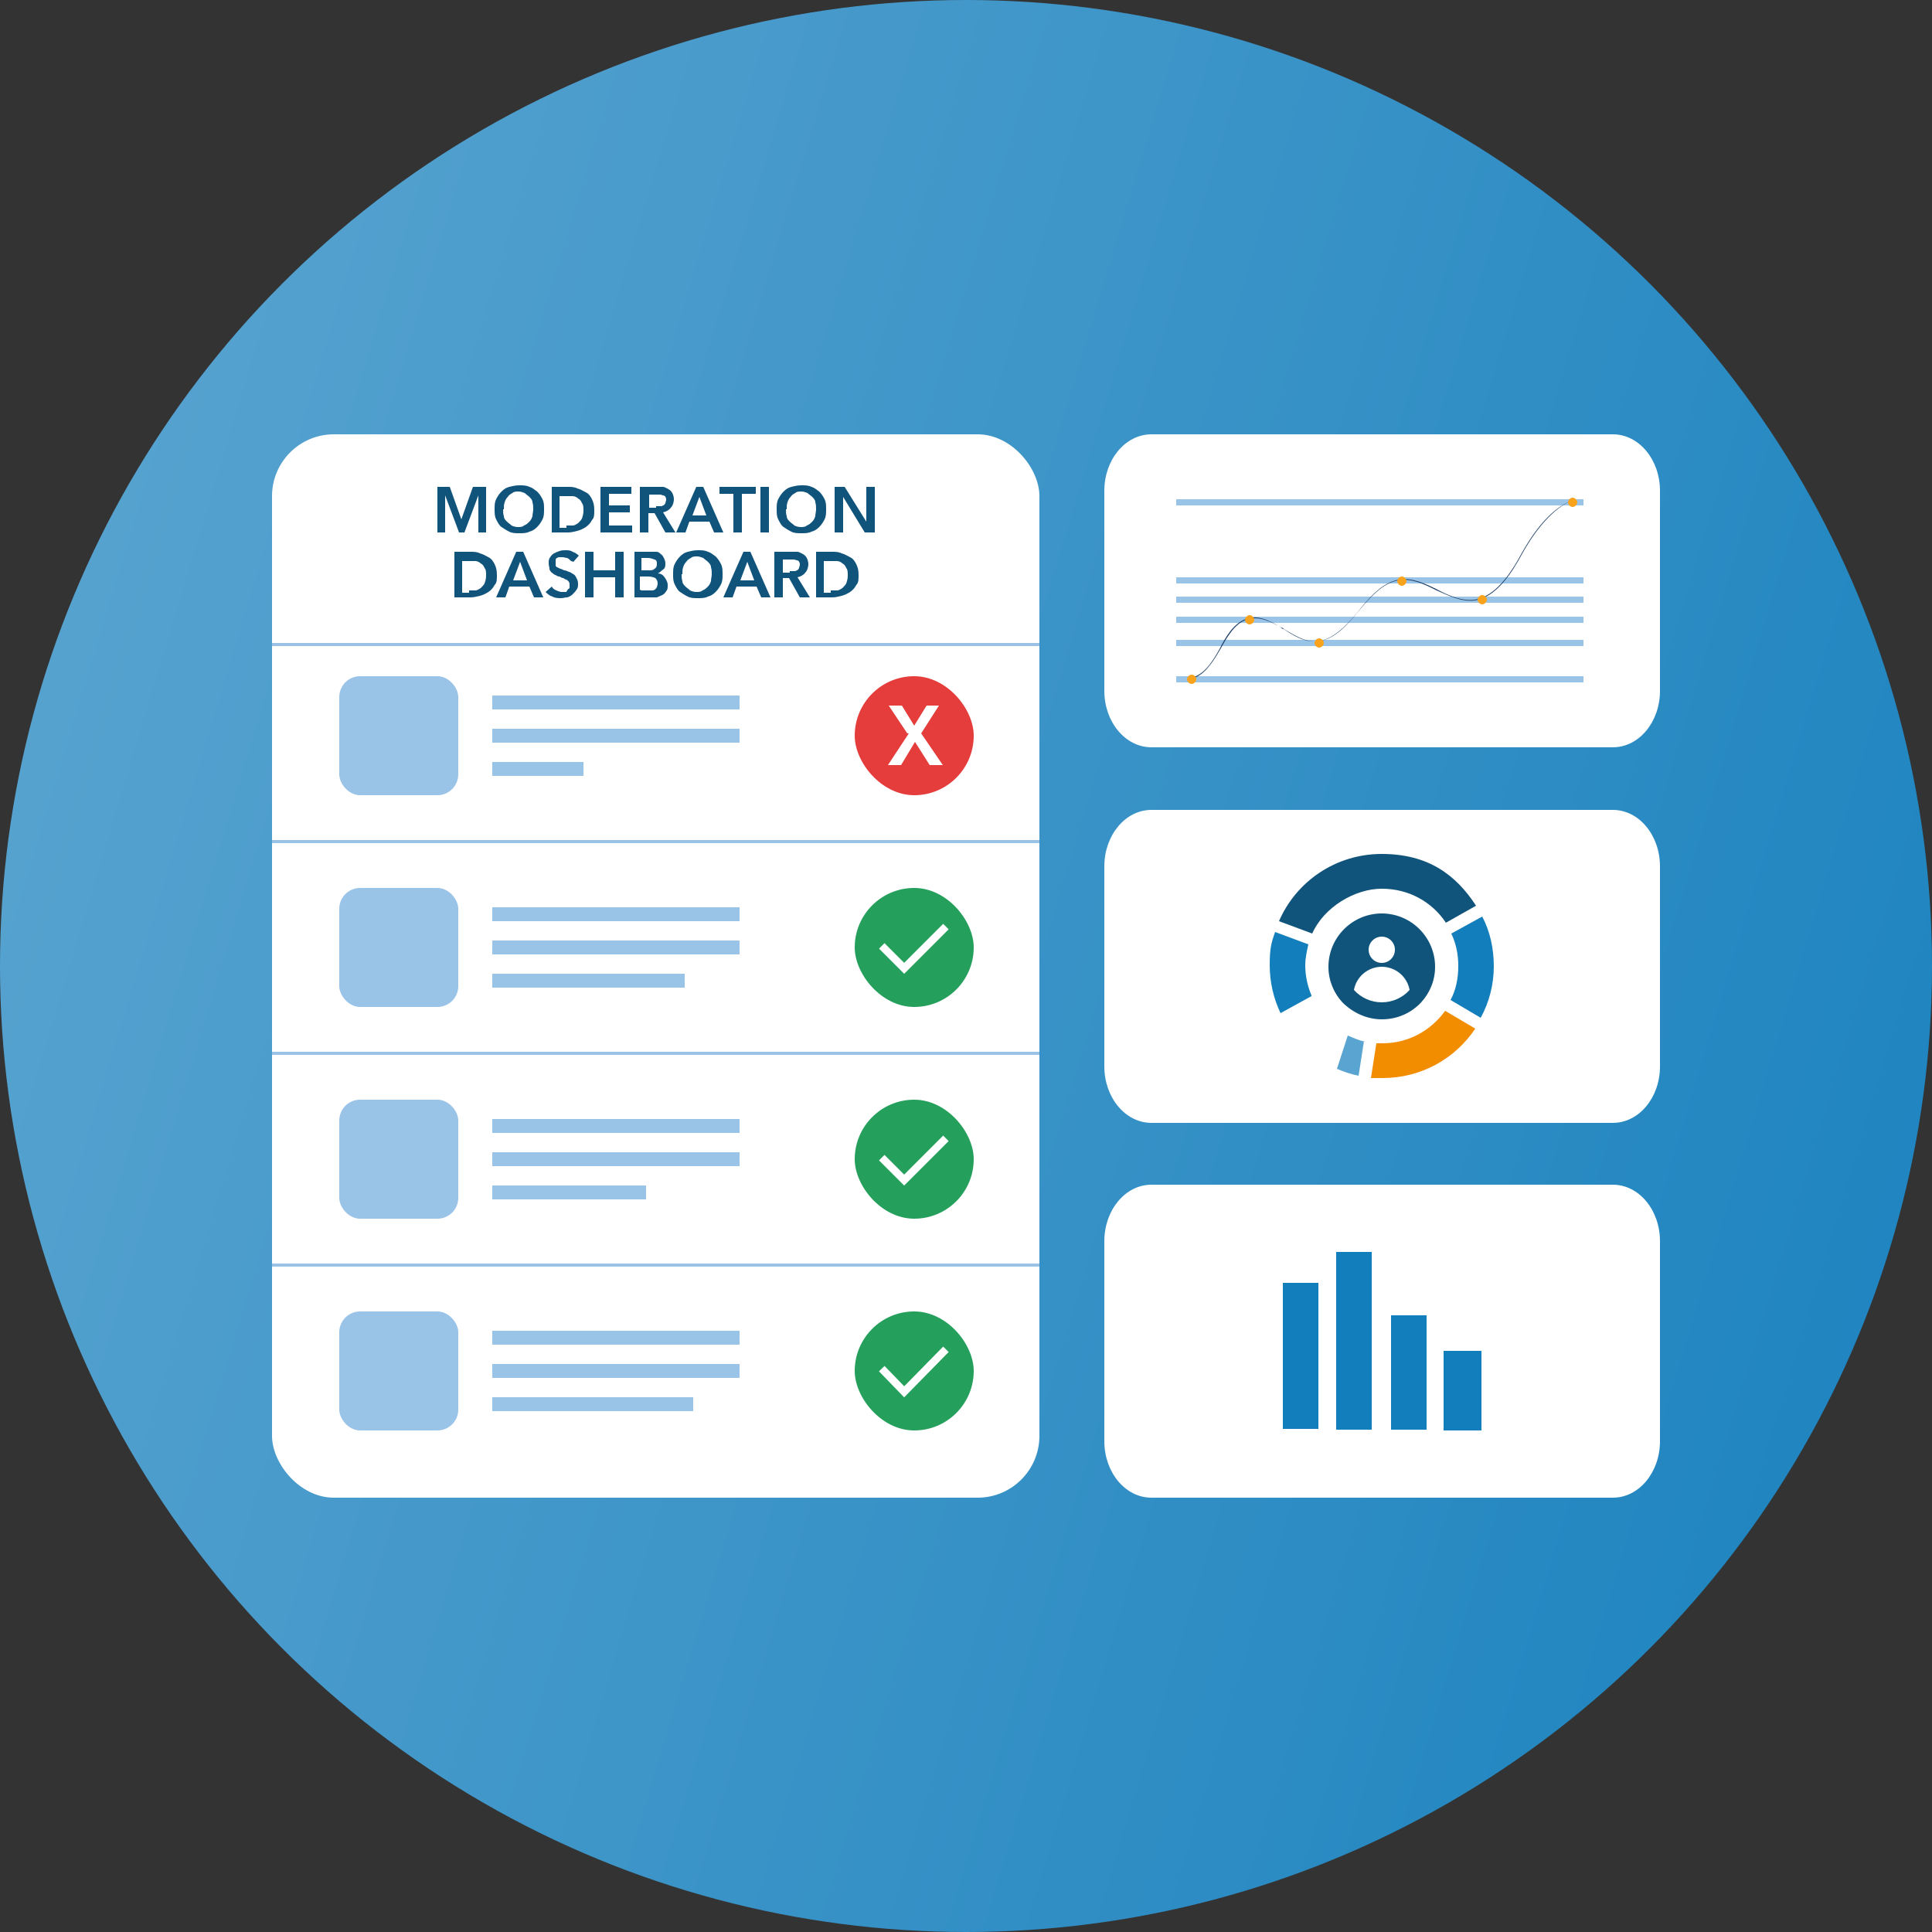 <?xml version="1.0" encoding="UTF-8"?> <svg xmlns="http://www.w3.org/2000/svg" xmlns:xlink="http://www.w3.org/1999/xlink" id="Layer_1" version="1.1" viewBox="0 0 250 250"><rect x="0" y="0" width="250" height="250" fill="#333333" stroke="none"/><defs><style> .st0 { stroke: #9ac3e8; stroke-width: .8px; } .st0, .st1 { stroke-miterlimit: 10; } .st0, .st1, .st2 { fill: none; } .st3 { fill: #11547b; } .st4 { fill: #f9a21b; } .st5 { fill: #e53c3c; } .st6 { fill: #59a4d0; } .st7 { fill: #fff; } .st1 { stroke: #fff; } .st8 { fill: #137ebc; } .st9 { fill: #25a05c; } .st10 { fill: #1f4168; } .st11 { fill: #9ac3e8; } .st12 { fill: #9ac2e7; } .st13 { fill: url(#linear-gradient); } .st14 { clip-path: url(#clippath); } .st15 { fill: #f38d00; } </style><clipPath id="clippath"><circle class="st2" cx="125" cy="125" r="125"></circle></clipPath><linearGradient id="linear-gradient" x1="-10.1" y1="84.3" x2="301.9" y2="178.3" gradientUnits="userSpaceOnUse"><stop offset="0" stop-color="#59a4d0"></stop><stop offset="1" stop-color="#137ebc"></stop></linearGradient></defs><g class="st14"><rect class="st13" width="250" height="250"></rect><g><rect class="st7" x="35.2" y="56.2" width="99.3" height="137.6" rx="8" ry="8"></rect><path class="st7" d="M149,56.2h59.7c3.4,0,6.1,3.3,6.1,7.3v25.9c0,4-2.7,7.3-6.1,7.3h-59.7c-3.4,0-6.1-3.3-6.1-7.3v-25.9c0-4,2.7-7.3,6.1-7.3Z"></path><path class="st7" d="M149,104.8h59.7c3.4,0,6.1,3.3,6.1,7.3v25.9c0,4-2.7,7.3-6.1,7.3h-59.7c-3.4,0-6.1-3.3-6.1-7.3v-25.9c0-4,2.7-7.3,6.1-7.3Z"></path><path class="st7" d="M149,153.3h59.7c3.4,0,6.1,3.3,6.1,7.3v25.9c0,4-2.7,7.3-6.1,7.3h-59.7c-3.4,0-6.1-3.3-6.1-7.3v-25.9c0-4,2.7-7.3,6.1-7.3Z"></path><g><g><path class="st3" d="M56.5,63h1.7l1.5,4.2h0l1.5-4.2h1.7v5.9h-1v-4.8h0l-1.8,4.8h-.7l-1.8-4.8h0v4.8h-1v-5.9Z"></path><path class="st3" d="M64,65.9c0-.5,0-.9.2-1.3.2-.4.4-.7.7-1,.3-.3.6-.5,1-.6s.8-.2,1.3-.2.9,0,1.3.2c.4.1.7.4,1,.6.3.3.5.6.7,1,.2.4.2.8.2,1.3s0,.9-.2,1.3c-.2.4-.4.7-.7,1-.3.3-.6.5-1,.6-.4.2-.8.2-1.3.2s-.9,0-1.3-.2c-.4-.2-.7-.4-1-.6s-.5-.6-.7-1c-.2-.4-.2-.8-.2-1.3ZM65.1,65.9c0,.3,0,.6.1.9,0,.3.2.5.4.7.2.2.4.3.6.5.2.1.5.2.8.2s.6,0,.8-.2c.3-.1.5-.3.7-.5.2-.2.3-.4.4-.7,0-.3.1-.6.1-.9s0-.6-.1-.9c0-.3-.2-.5-.4-.7-.2-.2-.4-.3-.6-.5-.3-.1-.5-.2-.8-.2s-.6,0-.8.2c-.2.1-.5.3-.6.5-.2.2-.3.4-.4.7s-.1.5-.1.9Z"></path><path class="st3" d="M71.4,63h2.1c.4,0,.8,0,1.2.2.4.1.7.3,1.1.5s.6.5.8.9c.2.4.3.8.3,1.4s0,1-.3,1.3c-.2.4-.5.7-.8.9-.3.2-.7.4-1.1.5-.4.1-.8.2-1.2.2h-2.1v-5.9ZM73.3,68c.3,0,.5,0,.8,0,.3,0,.5-.2.7-.3.2-.2.4-.4.5-.6.1-.3.2-.6.2-1s0-.8-.2-1c-.1-.3-.3-.5-.5-.6-.2-.2-.5-.3-.7-.3-.3,0-.5,0-.8,0h-.9v4.1h.9Z"></path><path class="st3" d="M77.8,63h3.9v.9h-2.9v1.5h2.7v.9h-2.7v1.7h3v.9h-4.1v-5.9Z"></path><path class="st3" d="M82.9,63h2.1c.3,0,.6,0,.8,0s.5.2.7.3c.2.1.4.3.5.5s.2.5.2.8-.1.8-.4,1.1c-.2.3-.6.5-1,.6l1.6,2.6h-1.3l-1.4-2.5h-.8v2.5h-1.1v-5.9ZM84.9,65.5c.2,0,.3,0,.5,0,.2,0,.3,0,.4-.1.1,0,.2-.1.3-.3,0-.1.1-.3.1-.4s0-.3-.1-.4c0-.1-.2-.2-.3-.2-.1,0-.2-.1-.4-.1-.1,0-.3,0-.4,0h-1v1.7h.9Z"></path><path class="st3" d="M90.1,63h.9l2.6,5.9h-1.2l-.6-1.4h-2.6l-.5,1.4h-1.2l2.6-5.9ZM91.4,66.7l-.9-2.4-.9,2.4h1.8Z"></path><path class="st3" d="M94.9,63.9h-1.8v-.9h4.7v.9h-1.8v5h-1.1v-5Z"></path><path class="st3" d="M98.4,63h1.1v5.9h-1.1v-5.9Z"></path><path class="st3" d="M100.5,65.9c0-.5,0-.9.2-1.3.2-.4.4-.7.7-1,.3-.3.6-.5,1-.6s.8-.2,1.3-.2.9,0,1.3.2c.4.1.7.4,1,.6.3.3.5.6.7,1,.2.4.2.8.2,1.3s0,.9-.2,1.3c-.2.4-.4.7-.7,1-.3.3-.6.5-1,.6-.4.2-.8.2-1.3.2s-.9,0-1.3-.2c-.4-.2-.7-.4-1-.6s-.5-.6-.7-1c-.2-.4-.2-.8-.2-1.3ZM101.7,65.9c0,.3,0,.6.1.9,0,.3.2.5.4.7.2.2.4.3.6.5.2.1.5.2.8.2s.6,0,.8-.2c.3-.1.5-.3.7-.5.2-.2.3-.4.4-.7,0-.3.1-.6.1-.9s0-.6-.1-.9c0-.3-.2-.5-.4-.7-.2-.2-.4-.3-.6-.5-.3-.1-.5-.2-.8-.2s-.6,0-.8.2c-.2.1-.5.3-.6.5-.2.2-.3.4-.4.7s-.1.5-.1.9Z"></path><path class="st3" d="M107.9,63h1.4l2.8,4.5h0v-4.5h1.1v5.9h-1.3l-2.8-4.6h0v4.6h-1.1v-5.9Z"></path></g><g><path class="st3" d="M58.8,71.4h2.1c.4,0,.8,0,1.2.2.4.1.7.3,1.1.5s.6.5.8.9c.2.4.3.8.3,1.4s0,1-.3,1.3c-.2.4-.5.7-.8.9-.3.2-.7.4-1.1.5-.4.1-.8.2-1.2.2h-2.1v-5.9ZM60.7,76.4c.3,0,.5,0,.8,0,.3,0,.5-.2.7-.3.2-.2.4-.4.5-.6.1-.3.2-.6.2-1s0-.8-.2-1c-.1-.3-.3-.5-.5-.6-.2-.2-.5-.3-.7-.3-.3,0-.5,0-.8,0h-.9v4.1h.9Z"></path><path class="st3" d="M66.8,71.4h.9l2.6,5.9h-1.2l-.6-1.4h-2.6l-.5,1.4h-1.2l2.6-5.9ZM68.2,75.1l-.9-2.4-.9,2.4h1.8Z"></path><path class="st3" d="M73.9,72.6c-.1-.1-.3-.3-.5-.4-.2,0-.4-.1-.6-.1s-.2,0-.4,0c-.1,0-.2,0-.3.1-.1,0-.2.1-.2.3,0,.1,0,.2,0,.4s0,.2,0,.3c0,0,.1.2.2.2,0,0,.2.1.4.2.1,0,.3.1.5.2.2,0,.4.1.6.2.2,0,.4.2.6.3s.3.3.4.5c.1.2.2.4.2.7s0,.6-.2.8c-.1.2-.3.4-.5.6-.2.2-.4.3-.7.4-.3,0-.5.1-.8.1s-.8,0-1.1-.2c-.4-.1-.7-.4-.9-.6l.8-.7c.1.2.3.4.6.5.2.1.5.2.7.2s.2,0,.4,0,.2,0,.3-.2.2-.2.3-.3c0-.1,0-.2,0-.4s0-.3-.1-.4c0-.1-.2-.2-.3-.3-.1,0-.3-.1-.4-.2-.2,0-.3-.1-.5-.2-.2,0-.4-.1-.5-.2-.2,0-.3-.2-.5-.3-.1-.1-.3-.3-.3-.5s-.1-.4-.1-.7,0-.6.2-.8c.1-.2.3-.4.5-.5s.4-.2.7-.3.5-.1.8-.1.6,0,.9.2c.3.1.6.3.8.5l-.7.8Z"></path><path class="st3" d="M75.7,71.4h1.1v2.4h2.8v-2.4h1.1v5.9h-1.1v-2.6h-2.8v2.6h-1.1v-5.9Z"></path><path class="st3" d="M81.9,71.4h2.3c.2,0,.4,0,.7,0s.4.1.6.3c.2.1.3.3.4.5.1.2.2.4.2.7s0,.6-.3.8-.4.4-.7.5h0c.4,0,.7.2.9.5s.4.6.4,1,0,.6-.2.8c-.1.2-.3.4-.5.5s-.5.2-.7.3c-.3,0-.5,0-.8,0h-2.1v-5.9ZM83,73.8h.9c.4,0,.6,0,.8-.2.2-.1.3-.3.3-.6s0-.5-.3-.6-.5-.2-.9-.2h-.8v1.5ZM83,76.4h.9c.1,0,.3,0,.4,0,.2,0,.3,0,.4-.1.1,0,.2-.2.3-.3,0-.1.1-.3.1-.5,0-.3-.1-.5-.3-.7-.2-.1-.5-.2-1-.2h-1v1.7Z"></path><path class="st3" d="M87.1,74.3c0-.5,0-.9.2-1.3.2-.4.4-.7.7-1,.3-.3.6-.5,1-.6s.8-.2,1.3-.2.9,0,1.3.2c.4.1.7.4,1,.6.3.3.5.6.7,1,.2.4.2.8.2,1.3s0,.9-.2,1.3c-.2.4-.4.7-.7,1-.3.3-.6.5-1,.6-.4.2-.8.2-1.3.2s-.9,0-1.3-.2c-.4-.2-.7-.4-1-.6s-.5-.6-.7-1c-.2-.4-.2-.8-.2-1.3ZM88.2,74.3c0,.3,0,.6.1.9,0,.3.2.5.4.7.2.2.4.3.6.5.2.1.5.2.8.2s.6,0,.8-.2c.3-.1.5-.3.7-.5.2-.2.3-.4.4-.7,0-.3.1-.6.1-.9s0-.6-.1-.9c0-.3-.2-.5-.4-.7-.2-.2-.4-.3-.6-.5-.3-.1-.5-.2-.8-.2s-.6,0-.8.2c-.2.1-.5.3-.6.5-.2.2-.3.4-.4.7s-.1.5-.1.9Z"></path><path class="st3" d="M96.2,71.4h.9l2.6,5.9h-1.2l-.6-1.4h-2.6l-.5,1.4h-1.2l2.6-5.9ZM97.6,75.1l-.9-2.4-.9,2.4h1.8Z"></path><path class="st3" d="M100.3,71.4h2.1c.3,0,.6,0,.8,0s.5.2.7.3c.2.1.4.3.5.5s.2.5.2.8-.1.8-.4,1.1c-.2.3-.6.5-1,.6l1.6,2.6h-1.3l-1.4-2.5h-.8v2.5h-1.1v-5.9ZM102.2,73.9c.2,0,.3,0,.5,0,.2,0,.3,0,.4-.1.1,0,.2-.1.3-.3,0-.1.1-.3.1-.4s0-.3-.1-.4c0-.1-.2-.2-.3-.2-.1,0-.2-.1-.4-.1-.1,0-.3,0-.4,0h-1v1.7h.9Z"></path><path class="st3" d="M105.6,71.4h2.1c.4,0,.8,0,1.2.2.4.1.7.3,1.1.5s.6.5.8.9c.2.4.3.8.3,1.4s0,1-.3,1.3c-.2.4-.5.7-.8.9-.3.2-.7.4-1.1.5-.4.1-.8.2-1.2.2h-2.1v-5.9ZM107.5,76.4c.3,0,.5,0,.8,0,.3,0,.5-.2.7-.3.2-.2.4-.4.5-.6.1-.3.2-.6.2-1s0-.8-.2-1c-.1-.3-.3-.5-.5-.6-.2-.2-.5-.3-.7-.3-.3,0-.5,0-.8,0h-.9v4.1h.9Z"></path></g></g><rect class="st11" x="43.9" y="87.5" width="15.4" height="15.4" rx="2.7" ry="2.7"></rect><rect class="st5" x="110.6" y="87.5" width="15.4" height="15.4" rx="7.7" ry="7.7"></rect><rect class="st9" x="110.6" y="114.9" width="15.4" height="15.4" rx="7.7" ry="7.7"></rect><rect class="st9" x="110.6" y="142.3" width="15.4" height="15.4" rx="7.7" ry="7.7"></rect><rect class="st9" x="110.6" y="169.7" width="15.4" height="15.4" rx="7.7" ry="7.7"></rect><g><rect class="st11" x="63.7" y="90" width="32" height="1.8"></rect><rect class="st11" x="63.7" y="94.3" width="32" height="1.8"></rect><rect class="st11" x="63.7" y="98.6" width="11.8" height="1.8"></rect></g><g><rect class="st11" x="43.9" y="114.9" width="15.4" height="15.4" rx="2.7" ry="2.7"></rect><g><rect class="st11" x="63.7" y="117.4" width="32" height="1.8"></rect><rect class="st11" x="63.7" y="121.7" width="32" height="1.8"></rect><rect class="st11" x="63.7" y="126" width="24.9" height="1.8"></rect></g></g><g><rect class="st11" x="43.9" y="142.3" width="15.4" height="15.4" rx="2.7" ry="2.7"></rect><g><rect class="st11" x="63.7" y="144.8" width="32" height="1.8"></rect><rect class="st11" x="63.7" y="149.1" width="32" height="1.8"></rect><rect class="st11" x="63.7" y="153.4" width="19.9" height="1.8"></rect></g></g><g><rect class="st11" x="43.9" y="169.7" width="15.4" height="15.4" rx="2.7" ry="2.7"></rect><g><rect class="st11" x="63.7" y="172.2" width="32" height="1.8"></rect><rect class="st11" x="63.7" y="176.5" width="32" height="1.8"></rect><rect class="st11" x="63.7" y="180.8" width="26" height="1.8"></rect></g></g><rect class="st12" x="35.2" y="108.7" width="99.3" height=".4"></rect><rect class="st12" x="35.2" y="83.2" width="99.3" height=".4"></rect><rect class="st12" x="35.2" y="136.1" width="99.3" height=".4"></rect><rect class="st12" x="35.2" y="163.5" width="99.3" height=".4"></rect><polyline class="st1" points="114.1 122.4 117 125.3 122.4 119.9"></polyline><polyline class="st1" points="114.1 149.8 117 152.7 122.4 147.3"></polyline><polyline class="st1" points="114.1 177.1 117 180.1 122.4 174.6"></polyline><path class="st7" d="M117.4,94.9l-2.4-3.6h1.7l1.6,2.6,1.6-2.6h1.6l-2.3,3.6,2.8,4.1h-1.7l-1.9-3-1.8,3h-1.7l2.7-4.1Z"></path><g><path class="st15" d="M190.9,133.1c-2.6,3.9-7,6.4-12,6.4s-1,0-1.5,0l.7-4.5c.3,0,.5,0,.8,0,3.4,0,6.3-1.7,8.1-4.2l3.9,2.3Z"></path><path class="st6" d="M176.5,134.7l-.7,4.5c-1-.2-1.9-.5-2.8-.9l1.4-4.3c.7.3,1.4.6,2.2.8Z"></path><path class="st8" d="M193.3,125c0,2.4-.6,4.7-1.7,6.7l-3.9-2.3c.7-1.3,1-2.8,1-4.4s-.3-2.9-.9-4.2l4-2.2c1,1.9,1.5,4.1,1.5,6.5Z"></path><path class="st8" d="M169.7,128.9l-4,2.2c-.9-1.9-1.4-4-1.4-6.2s.2-2.9.7-4.3l4.3,1.6h0c-.2.9-.4,1.8-.4,2.7,0,1.4.3,2.7.8,3.9Z"></path><path class="st3" d="M191,117.2l-3.9,2.2c-1.8-2.7-4.8-4.4-8.3-4.4s-7.5,2.4-9,5.8l-4.3-1.6c2.2-5.1,7.3-8.7,13.3-8.7s9.6,2.7,12.2,6.7Z"></path><path class="st3" d="M185.7,125.1c0,1.8-.7,3.4-1.8,4.6-1.3,1.4-3.1,2.2-5.1,2.2s-3.8-.9-5.1-2.2c-1.1-1.2-1.8-2.8-1.8-4.6,0-3.8,3.1-6.9,6.9-6.9s6.9,3.1,6.9,6.9Z"></path><circle class="st7" cx="178.8" cy="122.9" r="1.7"></circle><path class="st7" d="M182.4,128.1c-.9,1-2.2,1.6-3.6,1.6s-2.7-.6-3.6-1.6c.3-1.7,1.8-3,3.6-3s3.3,1.3,3.6,3Z"></path></g><g><rect class="st8" x="186.8" y="174.8" width="4.9" height="10.3"></rect><rect class="st8" x="179.9" y="170.1" width="4.6" height="14.8" transform="translate(364.5 355.1) rotate(180)"></rect><rect class="st8" x="173" y="162" width="4.6" height="23" transform="translate(350.5 347) rotate(180)"></rect><rect class="st8" x="166" y="166.1" width="4.6" height="18.9" transform="translate(336.6 351) rotate(180)"></rect></g><line class="st0" x1="152.2" y1="87.9" x2="204.9" y2="87.9"></line><line class="st0" x1="152.2" y1="83.2" x2="204.9" y2="83.2"></line><line class="st0" x1="152.2" y1="80.2" x2="204.9" y2="80.2"></line><line class="st0" x1="152.2" y1="77.6" x2="204.9" y2="77.6"></line><line class="st0" x1="152.2" y1="75.1" x2="204.9" y2="75.1"></line><line class="st0" x1="152.2" y1="65" x2="204.9" y2="65"></line><g><path class="st10" d="M154.2,88v-.2c1.5-.3,2.6-1.9,3.6-3.6h0c.9-1.6,1.9-3.5,3.5-4,1.6-.6,3.2.3,4.5,1,.2,0,.3.2.5.3,1.2.7,2.5,1.5,3.8,1.5,0,0,0,0,0,0,2.1,0,3.9-1.8,5.5-3.7h0c1.5-1.9,3.2-3.9,5.4-4.3,1.7-.3,3.4.5,5,1.3,1.5.8,3.2,1.5,4.8,1.3,2.7-.4,4.7-3.4,6.1-6,1.1-2,3.4-5.6,6.4-6.8h0c-2.9,1.3-5.2,4.8-6.3,6.8-1.4,2.6-3.4,5.7-6.2,6.1-1.7.2-3.3-.6-4.9-1.3-1.6-.8-3.2-1.6-4.9-1.3-2.1.3-3.8,2.3-5.3,4.1h0c-1.7,2.1-3.5,3.9-5.7,3.8-1.4,0-2.7-.8-3.9-1.6-.2,0-.3-.2-.5-.3-1.3-.8-2.9-1.6-4.4-1-1.6.6-2.6,2.3-3.4,3.9h0c-1,1.8-2.1,3.4-3.7,3.7Z"></path><path class="st4" d="M204.1,65c0,.3-.3.6-.6.6s-.6-.3-.6-.6.3-.6.6-.6.6.3.6.6Z"></path><path class="st4" d="M192.4,77.6c0,.3-.3.6-.6.6s-.6-.3-.6-.6.3-.6.6-.6.6.3.6.6Z"></path><path class="st4" d="M182,75.2c0,.3-.3.6-.6.6s-.6-.3-.6-.6.3-.6.6-.6.6.3.6.6Z"></path><path class="st4" d="M171.3,83.2c0,.3-.3.6-.6.6s-.6-.3-.6-.6.3-.6.6-.6.6.3.6.6Z"></path><path class="st4" d="M162.3,80.2c0,.3-.3.6-.6.6s-.6-.3-.6-.6.3-.6.6-.6.6.3.6.6Z"></path><path class="st4" d="M154.8,87.9c0,.3-.3.6-.6.6s-.6-.3-.6-.6.3-.6.6-.6.6.3.6.6Z"></path></g></g></g></svg> 